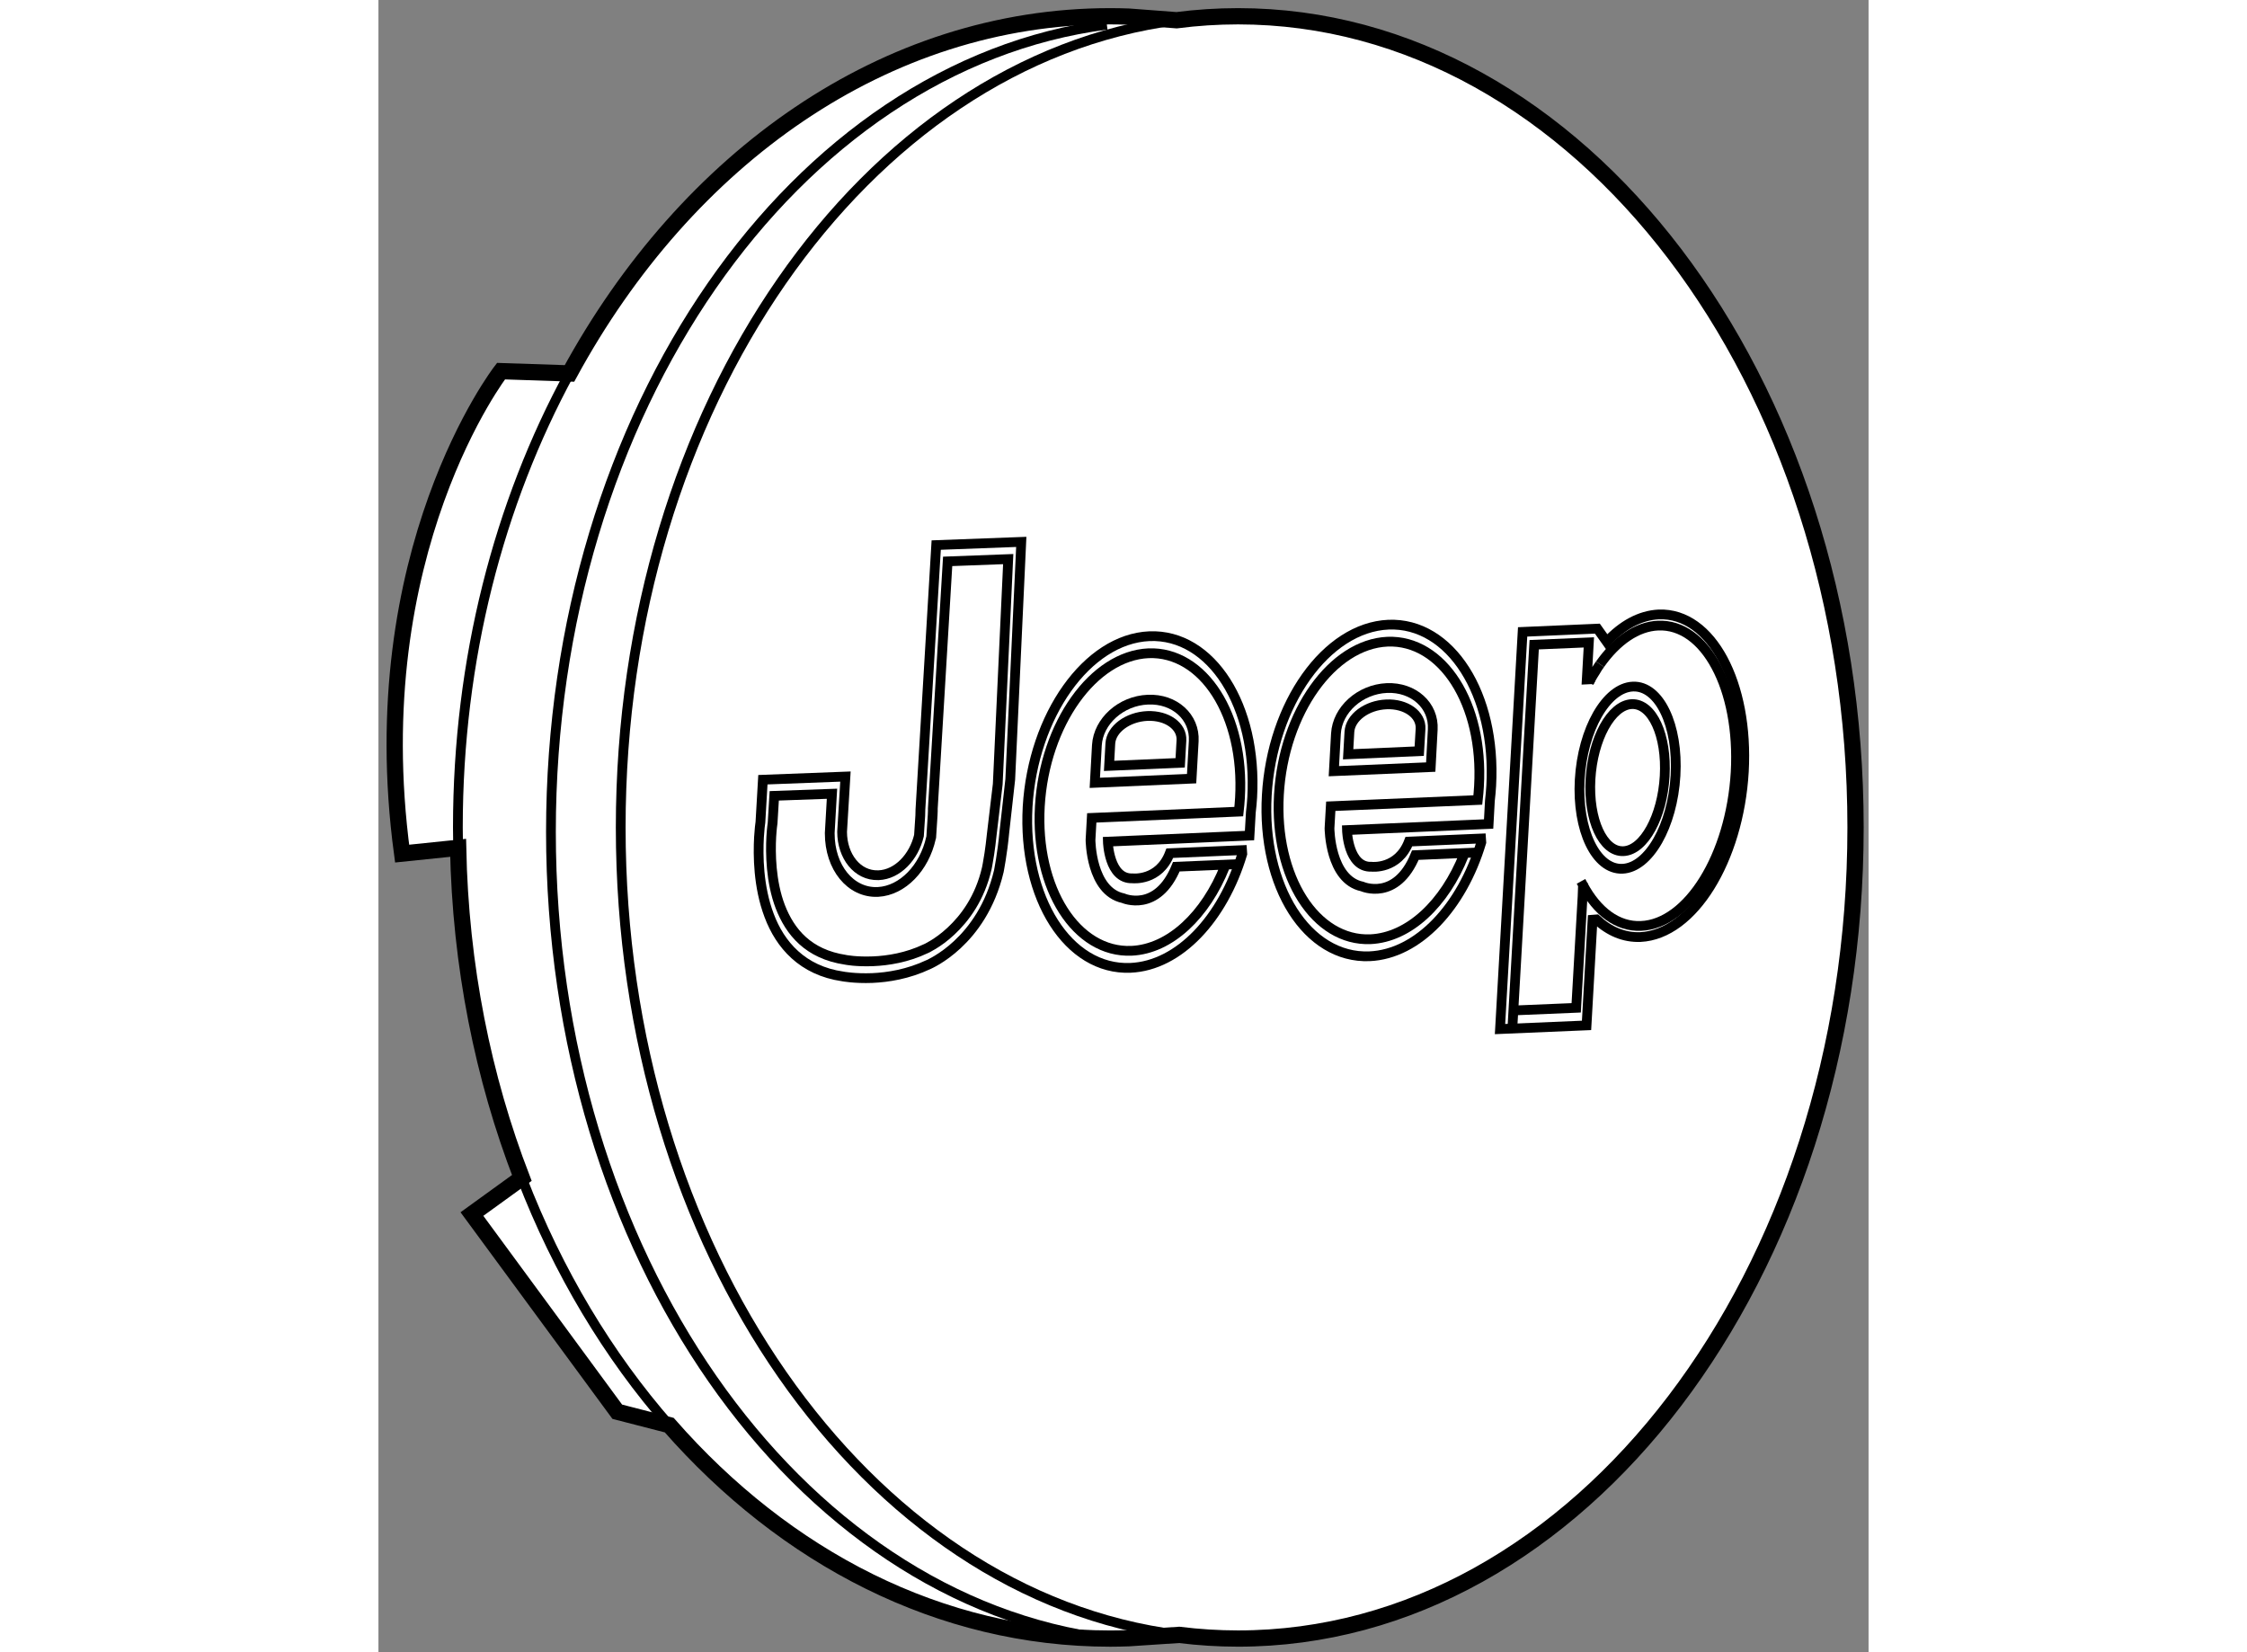 <?xml version="1.0" encoding="utf-8"?>
<!-- Generator: Adobe Illustrator 15.1.0, SVG Export Plug-In . SVG Version: 6.00 Build 0)  -->
<!DOCTYPE svg PUBLIC "-//W3C//DTD SVG 1.1//EN" "http://www.w3.org/Graphics/SVG/1.1/DTD/svg11.dtd">
<svg version="1.1" xmlns="http://www.w3.org/2000/svg" xmlns:xlink="http://www.w3.org/1999/xlink" x="0px" y="0px" width="244.8px"
	 height="180px" viewBox="159.692 96.744 45.81 50.793" enable-background="new 0 0 244.8 180" xml:space="preserve">
	
<rect x="159.692" y="96.744" width="45.81" height="50.793" fill="#808080" stroke="none"/>
	
<g><path fill="#FFFFFF" stroke="#000000" stroke-width="0.5" d="M168.632,140.556c3.569,4.073,8.329,6.562,13.558,6.562
				c0.188,0,0.377-0.005,0.564-0.011l1.553-0.103c0.598,0.074,1.203,0.113,1.813,0.113c10.484,0,18.982-11.165,18.982-24.937
				s-8.498-24.936-18.982-24.936c-0.639,0-1.269,0.042-1.891,0.122l-1.463-0.111c-0.191-0.007-0.385-0.011-0.577-0.011
				c-6.919,0-13.019,4.354-16.624,10.98l-2.105-0.07c0,0-4.29,5.539-3.04,14.832l1.722-0.178c0.07,3.629,0.767,7.064,1.958,10.149
				l-1.534,1.11l4.468,6.077L168.632,140.556z"></path><path fill="none" stroke="#000000" stroke-width="0.3" d="M197.017,125.018l-0.185,3.249l-2.66,0.113l0.695-12.21l2.298-0.1
				l0.288,0.405c0.473-0.508,1.021-0.814,1.6-0.842l0,0c1.626-0.06,2.767,2.127,2.615,4.836l0,0c-0.159,2.71-1.556,5.004-3.18,5.082
				l0,0c-0.507,0.02-0.965-0.18-1.354-0.542L197.017,125.018z"></path><path fill="none" stroke="#000000" stroke-width="0.3" d="M186.249,122.995c-0.593,1.978-1.938,3.437-3.438,3.503l0,0
				c-1.916,0.08-3.317-2.146-3.162-4.95l0,0c0.165-2.801,1.827-5.16,3.743-5.246l0,0c1.916-0.077,3.319,2.149,3.162,4.952l0,0
				c-0.009,0.154-0.023,0.31-0.042,0.462l-0.041,0.716l-4.355,0.186c0,0,0.029,1.159,0.759,1.128c0,0,0.814,0.094,1.146-0.773
				l2.22-0.094L186.249,122.995z"></path><path fill="none" stroke="#000000" stroke-width="0.3" d="M193.597,122.641c-0.591,1.974-1.936,3.435-3.436,3.501l0,0
				c-1.916,0.079-3.318-2.146-3.159-4.95l0,0c0.16-2.803,1.823-5.16,3.739-5.244l0,0c1.915-0.079,3.316,2.146,3.161,4.949l0,0
				c-0.01,0.155-0.022,0.311-0.041,0.464l-0.039,0.715l-4.355,0.187c0,0,0.028,1.159,0.757,1.127c0,0,0.813,0.093,1.147-0.773
				l2.218-0.095L193.597,122.641z"></path><path fill="none" stroke="#000000" stroke-width="0.3" d="M178.933,122.337c-0.06,0.646-0.167,1.176-0.169,1.192l0,0
				c-0.52,2.189-2.15,2.859-2.162,2.868l0,0c-0.627,0.296-1.247,0.393-1.729,0.414l0,0c-0.539,0.021-0.904-0.049-0.904-0.049l0,0
				c-1.246-0.179-1.93-0.978-2.265-1.871l0,0c-0.338-0.892-0.343-1.853-0.313-2.409l0,0c0.015-0.247,0.036-0.412,0.044-0.462l0,0
				l0.076-1.306l2.538-0.097l-0.103,1.699c0.002,0.753,0.47,1.352,1.106,1.334l0,0c0.006,0,0.013,0,0.014,0l0,0
				c0.002,0,0.002,0,0.002,0l0,0c0.581-0.024,1.085-0.556,1.241-1.218l0,0l0.04-0.614c0.005-0.104,0.004-0.16,0.004-0.16l0,0v-0.017
				l0.486-8.14l2.615-0.098l-0.339,7.303L178.933,122.337z"></path><path fill="none" stroke="#000000" stroke-width="0.3" d="M178.731,120.85l0.322-6.918l-1.862,0.07l-0.456,7.598
				c0.001,0.031,0.001,0.102-0.005,0.202l0,0l-0.044,0.679l-0.007,0.024c-0.204,0.923-0.876,1.617-1.625,1.659l0,0h-0.001
				l-0.02,0.001c-0.825,0.031-1.468-0.75-1.467-1.804l0,0v-0.01l0.069-1.205l-1.775,0.064l-0.05,0.829l-0.002,0.018
				c0,0-0.023,0.149-0.039,0.409l0,0c-0.027,0.504-0.018,1.383,0.277,2.153l0,0c0.299,0.771,0.854,1.459,2.008,1.632l0,0l0,0l0,0
				c0.003,0,0.082,0.017,0.23,0.031l0,0c0.149,0.014,0.363,0.024,0.614,0.014l0,0c0.456-0.019,1.04-0.11,1.618-0.385l0,0
				c0,0,0.018-0.008,0.058-0.027l0,0c0.039-0.021,0.096-0.052,0.169-0.096l0,0c0.144-0.087,0.342-0.224,0.551-0.42l0,0
				c0.424-0.394,0.889-1.011,1.101-1.933l0,0c0,0,0.036-0.172,0.077-0.442l0,0c0.025-0.17,0.053-0.377,0.075-0.599L178.731,120.85z"></path><path fill="none" stroke="#000000" stroke-width="0.3" d="M186.12,123.309l-1.899,0.08c-0.588,1.433-1.635,0.968-1.635,0.968
				c-0.999-0.215-1.003-1.793-1.003-1.793l0.038-0.676l4.52-0.193c0.016-0.14,0.028-0.281,0.037-0.425l0,0
				c0.145-2.539-1.126-4.51-2.814-4.443l0,0c-1.69,0.077-3.192,2.168-3.339,4.705l0,0c-0.144,2.539,1.126,4.512,2.817,4.442l0,0
				c1.186-0.053,2.279-1.1,2.875-2.595"></path><path fill="none" stroke="#000000" stroke-width="0.3" d="M184.756,119.527c0.041-0.737-0.59-1.312-1.411-1.274
				c-0.823,0.034-1.522,0.662-1.566,1.401l-0.064,1.156l2.976-0.128L184.756,119.527z"></path><path fill="none" stroke="#000000" stroke-width="0.3" d="M184.378,119.506c0.025-0.439-0.443-0.775-1.047-0.751
				c-0.603,0.026-1.112,0.404-1.139,0.846l-0.038,0.688l2.185-0.094L184.378,119.506z"></path><path fill="none" stroke="#000000" stroke-width="0.3" d="M193.468,122.951l-1.899,0.082c-0.587,1.432-1.635,0.964-1.635,0.964
				c-0.997-0.211-1.004-1.789-1.004-1.789l0.039-0.678l4.521-0.192c0.016-0.142,0.027-0.281,0.036-0.426l0,0
				c0.145-2.537-1.127-4.51-2.814-4.441l0,0c-1.69,0.076-3.193,2.167-3.337,4.705l0,0c-0.145,2.538,1.128,4.511,2.814,4.442l0,0
				c1.188-0.054,2.281-1.101,2.877-2.598"></path><path fill="none" stroke="#000000" stroke-width="0.3" d="M192.104,119.172c0.042-0.739-0.588-1.311-1.412-1.276
				c-0.823,0.037-1.521,0.663-1.564,1.403l-0.064,1.153l2.978-0.126L192.104,119.172z"></path><path fill="none" stroke="#000000" stroke-width="0.3" d="M191.729,119.15c0.024-0.44-0.447-0.777-1.049-0.752
				c-0.604,0.026-1.112,0.404-1.138,0.845l-0.039,0.689l2.185-0.095L191.729,119.15z"></path><path fill="none" stroke="#000000" stroke-width="0.3" d="M199.567,120.588c-0.089,1.547-0.819,2.829-1.631,2.864
				c-0.814,0.034-1.401-1.191-1.314-2.737c0.088-1.547,0.819-2.829,1.635-2.864C199.067,117.816,199.657,119.041,199.567,120.588z"></path><path fill="none" stroke="#000000" stroke-width="0.3" d="M196.723,123.952L196.723,123.952c0.437,0.814,1.063,1.289,1.783,1.257
				l0,0c0.721-0.029,1.406-0.561,1.936-1.415l0,0c0.53-0.854,0.899-2.026,0.974-3.313l0,0c0.071-1.287-0.164-2.436-0.601-3.248l0,0
				c-0.434-0.813-1.061-1.287-1.782-1.257l0,0c-0.653,0.028-1.279,0.469-1.787,1.189"></path><path fill="none" stroke="#000000" stroke-width="0.3" d="M196.662,123.839c0.021,0.038,0.041,0.077,0.061,0.113l-0.013,0.354
				l-0.196,3.421l-1.931,0.081"></path><path fill="none" stroke="#000000" stroke-width="0.3" d="M196.959,117.626c-0.019,0.038-0.039,0.072-0.056,0.109"></path><path fill="none" stroke="#000000" stroke-width="0.3" d="M197.245,117.165c-0.051,0.073-0.101,0.148-0.146,0.229l0,0
				c-0.05,0.075-0.095,0.152-0.14,0.232l-0.12,0.006l0.064-1.139l-1.68,0.071c-0.016,0.3-0.669,11.757-0.669,11.757"></path><path fill="none" stroke="#000000" stroke-width="0.3" d="M199.234,120.603c-0.07,1.249-0.639,2.281-1.268,2.308
				c-0.63,0.028-1.083-0.964-1.013-2.21c0.071-1.249,0.64-2.283,1.269-2.311C198.854,118.364,199.306,119.354,199.234,120.603z"></path><path fill="none" stroke="#000000" stroke-width="0.3" d="M184.307,147.004c-9.633-1.2-17.167-11.855-17.167-24.823
				c0-12.933,7.495-23.566,17.09-24.813"></path><path fill="none" stroke="#000000" stroke-width="0.3" d="M182.162,147.137c-9.633-1.197-17.167-11.854-17.167-24.821
				c0-12.934,7.495-23.566,17.09-24.813"></path><path fill="none" stroke="#000000" stroke-width="0.3" d="M164.1,132.959c1.111,2.883,2.657,5.458,4.532,7.597"></path><path fill="none" stroke="#000000" stroke-width="0.3" d="M165.565,108.226c-2.166,3.983-3.431,8.785-3.431,13.955
				c0,0.21,0.002,0.42,0.007,0.629"></path></g>


</svg>
